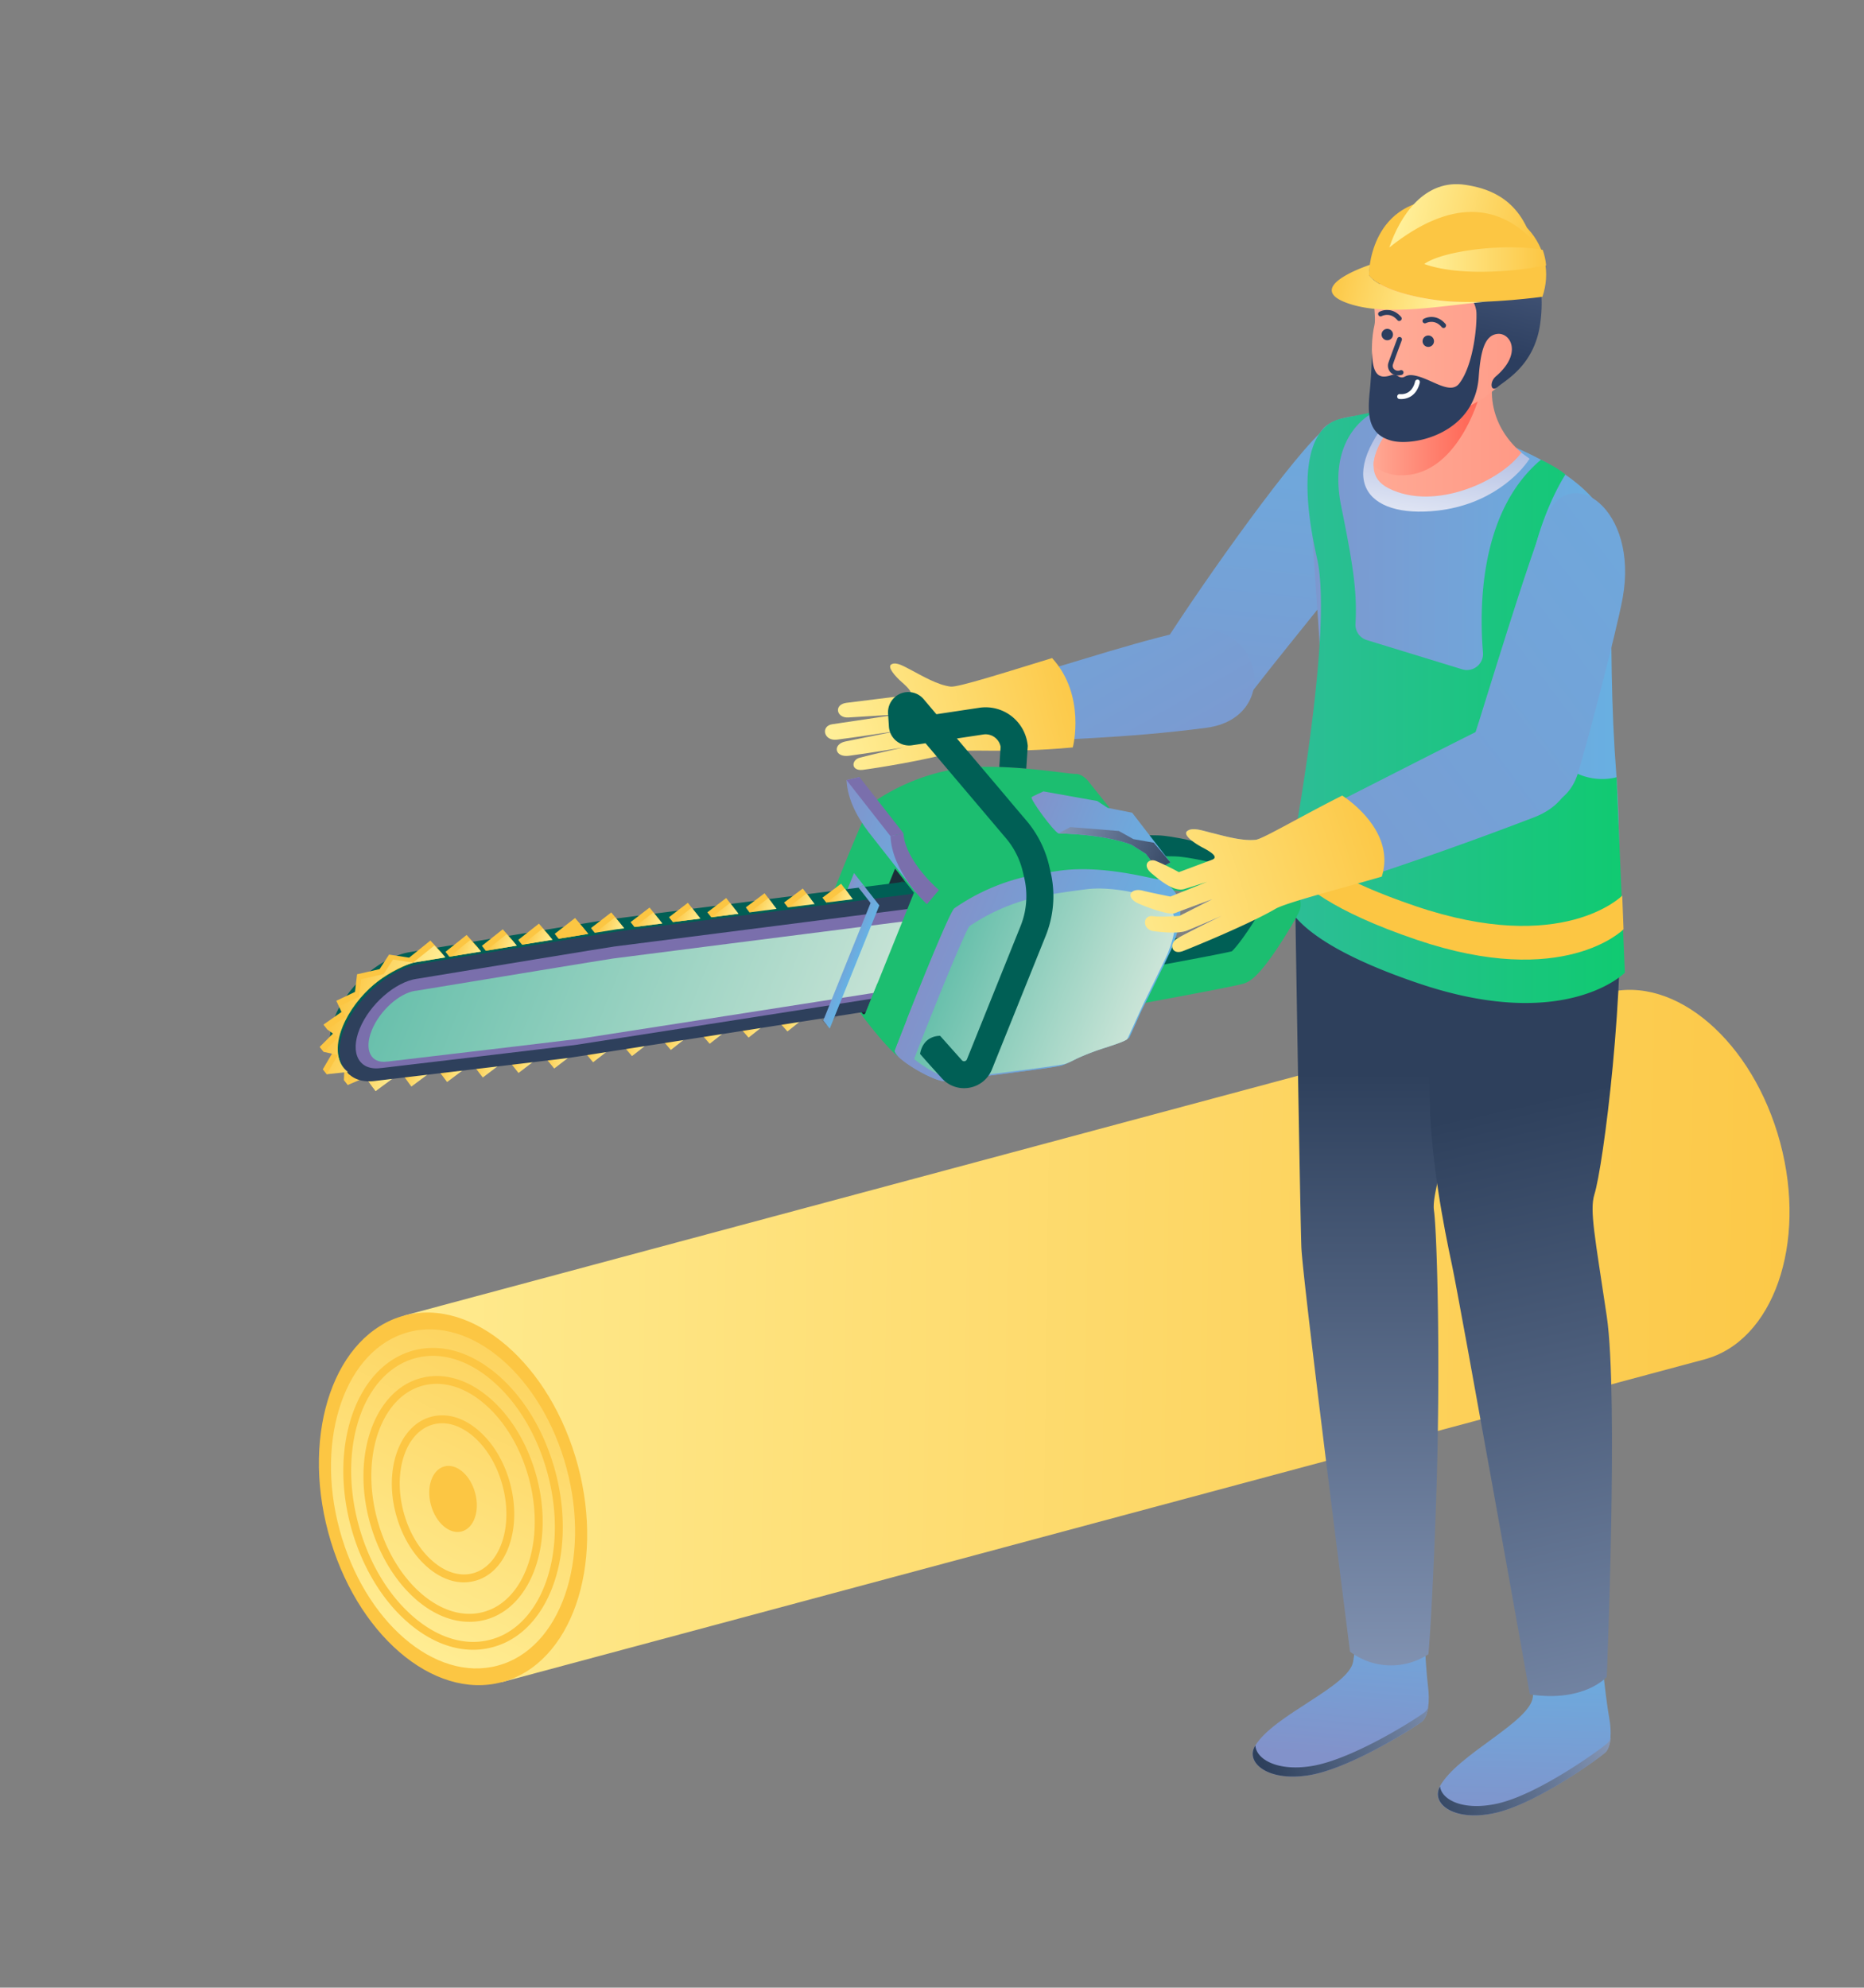 <svg id="Слой_1" data-name="Слой 1" xmlns="http://www.w3.org/2000/svg" xmlns:xlink="http://www.w3.org/1999/xlink" viewBox="0 0 1042 1111"><rect x="0" y="0" width="1042" height="1111" fill="#808080" stroke="none"/><defs><style>.cls-1{fill:url(#Безымянный_градиент_35);}.cls-2{fill:#fcc643;}.cls-3{fill:url(#Безымянный_градиент_35-2);}.cls-4{fill:url(#Безымянный_градиент_24);}.cls-5{fill:url(#Безымянный_градиент_24-2);}.cls-6{fill:url(#Безымянный_градиент_35-3);}.cls-7{fill:url(#Безымянный_градиент_24-3);}.cls-8{fill:url(#Безымянный_градиент_5);}.cls-9{fill:url(#Безымянный_градиент_5-2);}.cls-10{fill:url(#Безымянный_градиент_24-4);}.cls-11{fill:url(#Безымянный_градиент_5-3);}.cls-12{fill:url(#Безымянный_градиент_5-4);}.cls-13{fill:url(#Безымянный_градиент_24-5);}.cls-14{fill:url(#Безымянный_градиент_16);}.cls-15{fill:url(#Безымянный_градиент_136);}.cls-16{fill:url(#Безымянный_градиент_136-2);}.cls-17{fill:url(#Безымянный_градиент_14);}.cls-18{fill:url(#Безымянный_градиент_24-6);}.cls-19{fill:url(#Безымянный_градиент_24-7);}.cls-20{fill:url(#Безымянный_градиент_136-3);}.cls-21{fill:url(#Безымянный_градиент_41);}.cls-22{fill:#2c3e5f;}.cls-23{fill:#fff;}.cls-24{fill:url(#Безымянный_градиент_35-4);}.cls-25{fill:url(#Безымянный_градиент_35-5);}.cls-26{fill:url(#Безымянный_градиент_35-6);}.cls-27{fill:#005f55;}.cls-28{fill:#1cbe70;}.cls-29{fill:#1b2d39;}.cls-30{fill:url(#Безымянный_градиент_24-8);}.cls-31{fill:url(#Безымянный_градиент_24-9);}.cls-32{fill:url(#Безымянный_градиент_24-10);}.cls-33{fill:url(#Безымянный_градиент_5-5);}.cls-34{fill:url(#Безымянный_градиент_24-11);}.cls-35{fill:url(#Безымянный_градиент_35-7);}.cls-36{fill:#6f7479;}.cls-37{fill:url(#Безымянный_градиент_35-8);}.cls-38{fill:url(#Безымянный_градиент_35-9);}.cls-39{fill:url(#Безымянный_градиент_35-10);}.cls-40{fill:url(#Безымянный_градиент_35-11);}.cls-41{fill:url(#Безымянный_градиент_35-12);}.cls-42{fill:url(#Безымянный_градиент_35-13);}.cls-43{fill:url(#Безымянный_градиент_35-14);}.cls-44{fill:url(#Безымянный_градиент_35-15);}.cls-45{fill:url(#Безымянный_градиент_35-16);}.cls-46{fill:url(#Безымянный_градиент_35-17);}.cls-47{fill:url(#Безымянный_градиент_35-18);}.cls-48{fill:url(#Безымянный_градиент_35-19);}.cls-49{fill:#2e405c;}.cls-50{fill:#7a6fac;}.cls-51{fill:url(#Безымянный_градиент_18);}.cls-52{fill:url(#Безымянный_градиент_35-20);}.cls-53{fill:url(#Безымянный_градиент_35-21);}.cls-54{fill:url(#Безымянный_градиент_35-22);}.cls-55{fill:url(#Безымянный_градиент_35-23);}.cls-56{fill:url(#Безымянный_градиент_35-24);}.cls-57{fill:url(#Безымянный_градиент_35-25);}.cls-58{fill:url(#Безымянный_градиент_35-26);}.cls-59{fill:url(#Безымянный_градиент_35-27);}.cls-60{fill:url(#Безымянный_градиент_35-28);}.cls-61{fill:url(#Безымянный_градиент_35-29);}.cls-62{fill:url(#Безымянный_градиент_35-30);}.cls-63{fill:url(#Безымянный_градиент_24-12);}.cls-64{fill:url(#Безымянный_градиент_24-13);}.cls-65{fill:url(#Безымянный_градиент_18-2);}.cls-66{fill:url(#Безымянный_градиент_24-14);}.cls-67{fill:url(#Безымянный_градиент_35-31);}</style><linearGradient id="Безымянный_градиент_35" x1="1045.34" y1="753.43" x2="124.33" y2="739.71" gradientUnits="userSpaceOnUse"><stop offset="0" stop-color="#fcc643"/><stop offset="1" stop-color="#ffef98"/></linearGradient><linearGradient id="Безымянный_градиент_35-2" x1="334.93" y1="673.18" x2="207.48" y2="930.09" xlink:href="#Безымянный_градиент_35"/><linearGradient id="Безымянный_градиент_24" x1="1170.62" y1="839.89" x2="1073.75" y2="1205.62" gradientTransform="matrix(0.93, 0.36, 0.36, -0.93, -700.04, 873.05)" gradientUnits="userSpaceOnUse"><stop offset="0" stop-color="#8292ca"/><stop offset="1" stop-color="#66b2e4"/></linearGradient><linearGradient id="Безымянный_градиент_24-2" x1="1113.23" y1="836.53" x2="1016.35" y2="1202.25" gradientTransform="matrix(0.97, -0.26, -0.26, -0.97, -155.89, 1609.81)" xlink:href="#Безымянный_градиент_24"/><linearGradient id="Безымянный_градиент_35-3" x1="1052.57" y1="989" x2="905.38" y2="992.29" gradientTransform="matrix(0.97, -0.26, -0.26, -0.97, -155.89, 1609.81)" xlink:href="#Безымянный_градиент_35"/><linearGradient id="Безымянный_градиент_24-3" x1="533.06" y1="-1359.45" x2="542.82" y2="-1245.8" gradientTransform="matrix(1, 0, 0, -1, 215, -377.5)" xlink:href="#Безымянный_градиент_24"/><linearGradient id="Безымянный_градиент_5" x1="643.22" y1="-1304.97" x2="492.26" y2="-1366.25" gradientTransform="matrix(1, 0, 0, -1, 215, -377.5)" gradientUnits="userSpaceOnUse"><stop offset="0" stop-color="#acbdde"/><stop offset="1" stop-color="#2e405c"/></linearGradient><linearGradient id="Безымянный_градиент_5-2" x1="558.75" y1="-1485.27" x2="558.75" y2="-977.21" xlink:href="#Безымянный_градиент_5"/><linearGradient id="Безымянный_градиент_24-4" x1="636.1" y1="-1399.74" x2="639.05" y2="-1285.36" gradientTransform="matrix(1, 0, 0, -1, 215, -377.5)" xlink:href="#Безымянный_градиент_24"/><linearGradient id="Безымянный_градиент_5-3" x1="728.99" y1="-1325.38" x2="581.53" y2="-1395.8" xlink:href="#Безымянный_градиент_5"/><linearGradient id="Безымянный_градиент_5-4" x1="777.63" y1="-1594.21" x2="642.51" y2="-992.35" xlink:href="#Безымянный_градиент_5"/><linearGradient id="Безымянный_градиент_24-5" x1="474.5" y1="-770.18" x2="707.25" y2="-770.18" gradientTransform="matrix(1, 0, 0, -1, 215, -377.5)" xlink:href="#Безымянный_градиент_24"/><linearGradient id="Безымянный_градиент_16" x1="585.44" y1="-694.52" x2="596.04" y2="-619.34" gradientTransform="matrix(1, 0, 0, -1, 215, -377.5)" gradientUnits="userSpaceOnUse"><stop offset="0" stop-color="#fff"/><stop offset="1" stop-color="#acbae1"/></linearGradient><linearGradient id="Безымянный_градиент_136" x1="342.11" y1="-616.63" x2="872.9" y2="-616.63" gradientTransform="matrix(1, 0, 0, -1, 215, -377.5)" gradientUnits="userSpaceOnUse"><stop offset="0" stop-color="#ffd2bb"/><stop offset="1" stop-color="#ff6b5a"/></linearGradient><linearGradient id="Безымянный_градиент_136-2" x1="518.26" y1="-620.66" x2="604.17" y2="-620.66" xlink:href="#Безымянный_градиент_136"/><linearGradient id="Безымянный_градиент_14" x1="718.09" y1="395.39" x2="908.32" y2="395.39" gradientUnits="userSpaceOnUse"><stop offset="0" stop-color="#2dbd97"/><stop offset="1" stop-color="#10ca71"/></linearGradient><linearGradient id="Безымянный_градиент_24-6" x1="585.02" y1="-573.31" x2="1129.03" y2="-64.1" gradientTransform="matrix(0.99, 0.1, 0.1, -0.99, 11.04, -10.51)" xlink:href="#Безымянный_градиент_24"/><linearGradient id="Безымянный_градиент_24-7" x1="592.8" y1="-581.61" x2="1136.81" y2="-72.41" gradientTransform="matrix(0.99, 0.1, 0.1, -0.99, 11.04, -10.51)" xlink:href="#Безымянный_градиент_24"/><linearGradient id="Безымянный_градиент_136-3" x1="367.2" y1="-559.75" x2="876.93" y2="-559.75" xlink:href="#Безымянный_градиент_136"/><linearGradient id="Безымянный_градиент_41" x1="655.9" y1="-315.75" x2="593.09" y2="-569.62" gradientTransform="matrix(1, 0, 0, -1, 215, -377.5)" gradientUnits="userSpaceOnUse"><stop offset="0" stop-color="#a9bae0"/><stop offset="1" stop-color="#2c3e5f"/></linearGradient><linearGradient id="Безымянный_градиент_35-4" x1="643.66" y1="-513.54" x2="569.94" y2="-494.85" gradientTransform="matrix(1, 0, 0, -1, 215, -377.5)" xlink:href="#Безымянный_градиент_35"/><linearGradient id="Безымянный_градиент_35-5" x1="649.28" y1="-522.66" x2="582.73" y2="-522.51" gradientTransform="matrix(1, 0, 0, -1, 215, -377.5)" xlink:href="#Безымянный_градиент_35"/><linearGradient id="Безымянный_градиент_35-6" x1="527.8" y1="-532.54" x2="589.62" y2="-546.85" gradientTransform="matrix(1, 0, 0, -1, 215, -377.5)" xlink:href="#Безымянный_градиент_35"/><linearGradient id="Безымянный_градиент_24-8" x1="-9.73" y1="470.68" x2="84.92" y2="470.68" gradientTransform="translate(689.54 142.26) rotate(21.93)" xlink:href="#Безымянный_градиент_24"/><linearGradient id="Безымянный_градиент_24-9" x1="2.18" y1="440.37" x2="110.92" y2="440.37" gradientTransform="translate(689.54 142.26) rotate(21.93)" xlink:href="#Безымянный_градиент_24"/><linearGradient id="Безымянный_градиент_24-10" x1="8.64" y1="323.69" x2="94.2" y2="323.69" gradientTransform="translate(689.54 142.26) rotate(21.93)" xlink:href="#Безымянный_градиент_24"/><linearGradient id="Безымянный_градиент_5-5" x1="-5.63" y1="329.21" x2="101.57" y2="329.21" gradientTransform="translate(689.54 142.26) rotate(21.93)" xlink:href="#Безымянный_градиент_5"/><linearGradient id="Безымянный_градиент_24-11" x1="-67.64" y1="441.35" x2="-52.8" y2="441.35" gradientTransform="translate(689.54 142.26) rotate(21.93)" xlink:href="#Безымянный_градиент_24"/><linearGradient id="Безымянный_градиент_35-7" x1="-291.32" y1="606.31" x2="-264.5" y2="606.31" gradientTransform="translate(689.54 142.26) rotate(21.93)" xlink:href="#Безымянный_градиент_35"/><linearGradient id="Безымянный_градиент_35-8" x1="-288.3" y1="607.18" x2="-261.48" y2="607.18" gradientTransform="translate(689.54 142.26) rotate(21.93)" xlink:href="#Безымянный_градиент_35"/><linearGradient id="Безымянный_градиент_35-9" x1="-76.31" y1="490.03" x2="-62.38" y2="490.03" gradientTransform="translate(689.54 142.26) rotate(21.93)" xlink:href="#Безымянный_градиент_35"/><linearGradient id="Безымянный_градиент_35-10" x1="-95.18" y1="501.28" x2="-81.13" y2="501.28" gradientTransform="translate(689.54 142.26) rotate(21.93)" xlink:href="#Безымянный_градиент_35"/><linearGradient id="Безымянный_градиент_35-11" x1="-114.05" y1="512.52" x2="-99.87" y2="512.52" gradientTransform="translate(689.54 142.26) rotate(21.93)" xlink:href="#Безымянный_градиент_35"/><linearGradient id="Безымянный_градиент_35-12" x1="-132.92" y1="523.77" x2="-118.61" y2="523.77" gradientTransform="translate(689.54 142.26) rotate(21.93)" xlink:href="#Безымянный_градиент_35"/><linearGradient id="Безымянный_градиент_35-13" x1="-207.58" y1="567.3" x2="-192.32" y2="567.3" gradientTransform="translate(689.54 142.26) rotate(21.93)" xlink:href="#Безымянный_градиент_35"/><linearGradient id="Безымянный_градиент_35-14" x1="-225.2" y1="576.95" x2="-209.63" y2="576.95" gradientTransform="translate(689.54 142.26) rotate(21.93)" xlink:href="#Безымянный_градиент_35"/><linearGradient id="Безымянный_градиент_35-15" x1="-242.82" y1="586.58" x2="-226.92" y2="586.58" gradientTransform="translate(689.54 142.26) rotate(21.93)" xlink:href="#Безымянный_градиент_35"/><linearGradient id="Безымянный_градиент_35-16" x1="-260.44" y1="596.21" x2="-244.2" y2="596.21" gradientTransform="translate(689.54 142.26) rotate(21.93)" xlink:href="#Безымянный_градиент_35"/><linearGradient id="Безымянный_градиент_35-17" x1="-151.79" y1="535.01" x2="-137.35" y2="535.01" gradientTransform="translate(689.54 142.26) rotate(21.93)" xlink:href="#Безымянный_градиент_35"/><linearGradient id="Безымянный_градиент_35-18" x1="-170.66" y1="546.25" x2="-156.09" y2="546.25" gradientTransform="translate(689.54 142.26) rotate(21.93)" xlink:href="#Безымянный_градиент_35"/><linearGradient id="Безымянный_градиент_35-19" x1="-189.97" y1="557.48" x2="-174.81" y2="557.48" gradientTransform="translate(689.54 142.26) rotate(21.93)" xlink:href="#Безымянный_градиент_35"/><linearGradient id="Безымянный_градиент_18" x1="-284.85" y1="502.45" x2="-8.46" y2="502.45" gradientTransform="translate(689.54 142.26) rotate(21.93)" gradientUnits="userSpaceOnUse"><stop offset="0" stop-color="#69c0ac"/><stop offset="1" stop-color="#cce5d8"/></linearGradient><linearGradient id="Безымянный_градиент_35-20" x1="-170.22" y1="468.02" x2="-156.54" y2="468.02" gradientTransform="translate(689.54 142.26) rotate(21.93)" xlink:href="#Безымянный_градиент_35"/><linearGradient id="Безымянный_градиент_35-21" x1="-189.51" y1="478.89" x2="-175.26" y2="478.89" gradientTransform="translate(689.54 142.26) rotate(21.93)" xlink:href="#Безымянный_градиент_35"/><linearGradient id="Безымянный_градиент_35-22" x1="-224.75" y1="500.06" x2="-210.08" y2="500.06" gradientTransform="translate(689.54 142.26) rotate(21.93)" xlink:href="#Безымянный_градиент_35"/><linearGradient id="Безымянный_градиент_35-23" x1="-308.06" y1="569.77" x2="-261.94" y2="569.77" gradientTransform="translate(689.54 142.26) rotate(21.93)" xlink:href="#Безымянный_градиент_35"/><linearGradient id="Безымянный_градиент_35-24" x1="-260.01" y1="521.26" x2="-244.67" y2="521.26" gradientTransform="translate(689.54 142.26) rotate(21.93)" xlink:href="#Безымянный_градиент_35"/><linearGradient id="Безымянный_градиент_35-25" x1="-94.72" y1="425.99" x2="-81.56" y2="425.99" gradientTransform="translate(689.54 142.26) rotate(21.93)" xlink:href="#Безымянный_градиент_35"/><linearGradient id="Безымянный_градиент_35-26" x1="-151.34" y1="457.51" x2="-137.8" y2="457.51" gradientTransform="translate(689.54 142.26) rotate(21.93)" xlink:href="#Безымянный_градиент_35"/><linearGradient id="Безымянный_градиент_35-27" x1="-75.85" y1="415.48" x2="-62.81" y2="415.48" gradientTransform="translate(689.54 142.26) rotate(21.93)" xlink:href="#Безымянный_градиент_35"/><linearGradient id="Безымянный_градиент_35-28" x1="-132.46" y1="447" x2="-119.06" y2="447" gradientTransform="translate(689.54 142.26) rotate(21.93)" xlink:href="#Безымянный_градиент_35"/><linearGradient id="Безымянный_градиент_35-29" x1="-113.59" y1="436.49" x2="-100.31" y2="436.49" gradientTransform="translate(689.54 142.26) rotate(21.93)" xlink:href="#Безымянный_градиент_35"/><linearGradient id="Безымянный_градиент_35-30" x1="-242.38" y1="510.66" x2="-227.38" y2="510.66" gradientTransform="translate(689.54 142.26) rotate(21.93)" xlink:href="#Безымянный_градиент_35"/><linearGradient id="Безымянный_градиент_24-12" x1="-62.39" y1="444.92" x2="-47.75" y2="444.92" gradientTransform="translate(689.54 142.26) rotate(21.93)" xlink:href="#Безымянный_градиент_24"/><linearGradient id="Безымянный_градиент_24-13" x1="-9.79" y1="414.59" x2="112.84" y2="414.59" gradientTransform="translate(689.54 142.26) rotate(21.93)" xlink:href="#Безымянный_градиент_24"/><linearGradient id="Безымянный_градиент_18-2" x1="2.14" y1="418.37" x2="111.83" y2="418.37" xlink:href="#Безымянный_градиент_18"/><linearGradient id="Безымянный_градиент_24-14" x1="-90.91" y1="372.99" x2="-23.02" y2="372.99" gradientTransform="translate(689.54 142.26) rotate(21.93)" xlink:href="#Безымянный_градиент_24"/><linearGradient id="Безымянный_градиент_35-31" x1="813.68" y1="-389.95" x2="645.64" y2="-463.06" gradientTransform="matrix(0.99, 0.1, 0.1, -0.99, 11.04, -10.51)" xlink:href="#Безымянный_градиент_35"/></defs><title>Valschik_lesa</title><path class="cls-1" d="M995.16,638.7C980,582.24,936.51,544.62,898,555L225.87,735.36l54.77,204.85L952.76,759.84C991.29,749.63,1010.32,695.16,995.16,638.7Z"/><path class="cls-2" d="M280.64,940.21c-38.54,10.36-82-27.23-97.16-83.71s3.87-110.78,42.39-121.14,82,27.25,97.16,83.71S319.17,930,280.64,940.21Z"/><path class="cls-3" d="M278.17,931c-35.06,9.43-74.61-24.78-88.4-76.17S193.29,754,228.34,744.59s74.61,24.8,88.4,76.17S313.23,921.69,278.17,931Z"/><path class="cls-2" d="M264.48,922.14c-12.19,0-24.75-5.18-36.3-15.14-14.79-12.76-26.19-31.9-32.09-53.88-12.26-45.69,3.44-89.76,35-98.25,15.42-4.15,32.19.72,47.24,13.71,14.8,12.76,26.2,31.9,32.1,53.87,7.33,27.31,4.91,55.36-6.48,75-7,12.1-16.86,20.13-28.52,23.22A41.71,41.71,0,0,1,264.48,922.14ZM242,757.85a37.86,37.86,0,0,0-9.77,1.28C203,767,188.73,808.64,200.36,852c5.67,21.14,16.58,39.49,30.71,51.68,13.9,12,29.25,16.54,43.21,12.78h0c10.49-2.78,19.43-10.1,25.83-21.16,10.81-18.68,13.07-45.47,6-71.67-5.67-21.13-16.58-39.48-30.71-51.68C264.71,762.67,253.13,757.85,242,757.85Z"/><path class="cls-2" d="M262.34,906.5c-10,0-20.23-4.23-29.66-12.37-12-10.38-21.31-26-26.11-43.82-10-37.21,2.86-73.12,28.63-80,12.61-3.4,26.33.57,38.62,11.18,12,10.39,21.32,25.95,26.12,43.82,6,22.21,4,45-5.29,61.06-5.72,9.89-13.79,16.46-23.34,19A34.48,34.48,0,0,1,262.34,906.5Zm-18.2-133a30.2,30.2,0,0,0-7.8,1c-23.41,6.3-34.85,39.79-25.5,74.64,4.57,17,13.36,31.82,24.73,41.63,11.15,9.61,23.43,13.26,34.6,10.26h0c8.39-2.22,15.53-8.07,20.66-16.93,8.7-15,10.51-36.6,4.84-57.7-4.57-17-13.35-31.81-24.73-41.62C262.33,777.36,253.05,773.5,244.14,773.5Z"/><path class="cls-2" d="M259.33,884.46c-6.84,0-13.87-2.89-20.31-8.44-8.16-7-14.44-17.58-17.69-29.67-6.78-25.27,2-49.68,19.66-54.43,8.68-2.33,18.09.38,26.5,7.64,8.16,7,14.44,17.57,17.69,29.66,4,15,2.69,30.51-3.61,41.39-3.93,6.79-9.48,11.29-16.06,13A24,24,0,0,1,259.33,884.46Zm-12.17-88.93a19.33,19.33,0,0,0-5,.66c-15.27,4.11-22.69,26.1-16.54,49,3,11.25,8.81,21,16.31,27.47,7.26,6.27,15.24,8.65,22.46,6.71h0c5.42-1.44,10-5.24,13.37-11,5.72-9.88,6.9-24.09,3.16-38-3-11.25-8.81-21-16.31-27.47C259,798.06,252.94,795.53,247.16,795.53Z"/><path class="cls-2" d="M258.11,856c-6.83,1.83-14.54-4.84-17.23-14.86s.68-19.65,7.52-21.49,14.54,4.84,17.23,14.86S265,854.14,258.11,856Z"/><path class="cls-4" d="M741.17,239.19c-16.5,12.94-67,83.83-90.63,120.83-24.12,37.78,28.17,55.52,43.58,34.34,16-22,54.14-67,81.12-103.36C805.46,250.31,755.43,228,741.17,239.19Z"/><path class="cls-5" d="M565.2,415.14c24.9-2.07,63.25-2.27,109.26-8.36,42.89-5.7,31.41-64.09-13.68-53.72-36.6,8.54-71.56,21.34-98.37,27.52Z"/><path class="cls-6" d="M588.13,367.83c-25.39,7.78-52.48,16.42-56.67,15.95-7.26-.82-16.35-6.24-21.43-8.89-4.72-2.42-8.79-5.06-11.62-3.62s2.29,7,5.64,9.94,7.49,6.9,3.31,7.39c0,0-26.81,3.35-34.12,4.24s-5.74,8.59,1,8.19l28-1.73s-30.51,4.57-37,5.51-4.91,9.49,2.58,8.62,35.05-5.07,35.05-5.07-20.95,4.12-30.55,6.15c-7,1.61-5.77,9.1,2.43,7.91C485,421.11,505,417.78,505,417.78s-17,3.77-24.35,5.72c-4.92,1.32-5,7.56,1.62,6.81,6.43-.77,36.25-5.54,50.64-9.94,6.64-2.08,29.24.91,66.78-2.6C599.78,417.79,607.21,388.66,588.13,367.83Z"/><path class="cls-7" d="M795.12,892.48s1.59,38.41,3.19,50.41c1,7.74.19,16.4-3.32,19.27s-39.59,26.13-63,30.06-36.2-7.24-30.28-16.53c10.51-17.25,52.22-32.88,54.7-46.85,2.42-13.48,1.91-36.38,1.91-36.38Z"/><path class="cls-8" d="M701.78,975.61c.42,7.75,12.46,14.69,31.68,11.48,23.42-3.91,59.53-27.21,63-30.07a7.93,7.93,0,0,0,2.14-3.13c-.74,3.69-1.74,6.73-3.6,8.27-3.49,2.87-39.61,26.15-63,30.06s-36.2-7.23-30.26-16.53Z"/><path class="cls-9" d="M821.39,507.74s4.92,22.51-.5,68.73c-6.43,54.76-21,88.27-19.29,100.13s3.89,86.7,1.14,164.28c-2.2,62.62-4.23,83.73-4.23,83.73a38,38,0,0,1-42.82-.7l-1-.69s-26.52-207.67-27.21-226.11-3.42-191.52-3.42-191.52Z"/><path class="cls-10" d="M893.64,910s3.67,38.28,5.93,50.19c1.46,7.67,1.07,16.37-2.28,19.4S859.18,1008,836,1013.29s-36.51-5.12-31.12-14.75c9.55-17.83,50.33-35.86,52-49.94,1.68-13.61-.09-36.44-.09-36.44Z"/><path class="cls-11" d="M805,998.45c.84,7.7,13.24,13.93,32.26,9.61,23.16-5.26,57.94-30.62,61.27-33.68a7.85,7.85,0,0,0,2-3.25c-.53,3.72-1.38,6.85-3.15,8.47-3.33,3.06-38.11,28.4-61.27,33.68s-36.5-5.12-31.13-14.75C804.92,998.52,805,998.49,805,998.45Z"/><path class="cls-12" d="M905.13,484.42,795.29,516.1s3.15,57.43,3.9,98.11c.76,35,7.91,71.51,12.43,92.6s43.58,240.3,43.58,240.3c30.58,4.56,43-9.83,43-9.83s6.56-157.43,0-201.56-9.66-59.14-6.94-68C896.25,652,909.12,552.36,905.13,484.42Z"/><path class="cls-13" d="M905,542.29s1.36-72-1.35-107.83c-3.23-42.68-2.8-68.6-3.31-133.36-.36-47-130.7-84.42-159.06-63.07-25.44,19.11,18.56,184.42-15,259.74-7.5,16.82,26.53,39.12,66.64,48.06C878.68,565,905,542.29,905,542.29Z"/><path class="cls-14" d="M783,226.4c22.54,2.74,49.49,12.93,72.06,30-5.46,8.5-22.18,25.69-51.45,29C763,290,744.86,267,783,226.4Z"/><path class="cls-15" d="M850.52,252.89s-19.62-14.31-16.13-40.1L799,200.72s-4.13,18.64-10.63,25.17-34.12,35.84-12.2,47C802.11,286.05,839.33,268.7,850.52,252.89Z"/><path class="cls-16" d="M767.82,260.33c0-9,7.51-19.61,13.69-26.95l45.72-12.74s-11.64,44.11-42.7,45A24.5,24.5,0,0,1,767.82,260.33Z"/><path class="cls-17" d="M875.07,265.3s-30.47,45.28-21.75,113.76,50.36,55.37,50.36,55.37l4.64,109.26s-33.23,33.87-115.72,5.82-74.28-52-74.28-52,28-141.15,17.92-185.42-6.21-74.33,14.32-78.28l18-3.65s-27.17,11.65-18.83,52.73c6.75,33.36,9,48.22,8,65.88a8.94,8.94,0,0,0,6.35,9l53.31,16.34A9,9,0,0,0,829,364.76c-2.09-25-2-78.91,32.45-107.82C861.39,256.94,871.64,261.89,875.07,265.3Z"/><path class="cls-2" d="M906.85,500.6s-33.23,33.87-115.71,5.82c-40.75-13.85-59.32-26.68-67.75-36.14l-2.62,14.55c6.32,9.63,23.81,24.35,71.07,40.42,82.48,28.06,115.73-5.81,115.73-5.81Z"/><path class="cls-18" d="M864.65,288.3c-9.44,21.15-36.26,110.5-40,121.56-14.17,42,45.45,58.26,57.13,23.25,3.57-10.69,21.94-80.13,25.32-98.94C916.1,284.4,878,258.42,864.65,288.3Z"/><path class="cls-19" d="M661.52,531.6c6.68-2.59,37.3-15.23,51.48-23.53,10.21-6,59.9-18.73,144.6-51.24C899.38,440.7,874,384.78,831,406.14c-57.61,28.7-120.86,62.32-129,63.24s-19-2.51-25.13-3.94c-5.7-1.5-10.58-3.1-13.32-.85-2.52,2.17,4.33,6.86,8.41,9,4.26,2.22,9.76,5.46,5.47,7L659,487.49a137.76,137.76,0,0,0-12.93-6.3c-3.86-1.54-8,2.35-2.16,7.1,3,2.4,11.9,10.57,18.15,8.63,6.91-2.09,12.74-4,12.74-4l-20.54,8.22s-11.82-2.35-15.51-3.34c-7-1.73-9.92,3.91-2.22,7.27,2.77,1.29,16.77,6.74,20.25,5.33s21-7.83,21-7.83l-18.33,9.33s-9.49.85-15.1.18c-5.83-.59-5.71,7.51.41,8.36,4.23.59,14.08,1.67,18.94-.36,4.39-1.74,19.11-8.09,19.11-8.09s-17.18,8.29-24.56,12.45C653.29,527.45,654.88,534.19,661.52,531.6Z"/><path class="cls-20" d="M848.13,200.22c3-8.81,11-42.87-8.8-61s-56.83-12.09-66,3.33-3.43,32.89-5,39.21-2,17.45-.69,25.72C769.92,221.55,775,233,784.33,236,794.47,239,839.26,226.8,848.13,200.22Z"/><path class="cls-21" d="M841.88,134.53S828,113.37,799.61,121.28c-21.82,6.08-26.23,13.9-30,23.79a30.33,30.33,0,0,0-1.32,18.54s-.14-5.3,6.4-5.28c8.12,0,10.15,12.71,23.83,2.09S825,166,825.34,174.76s-2,29.82-9.62,39.63c-5.15,6.57-15.68-2.81-25-4.5-4.9-.9-5.15,1.32-7.37,1.06s-2.56-2.28-5.7-1.23c-8.06,2.74-11-1.54-10.64-17.11,0,0,0,13.52-1.36,26.71s-.48,23.63,12.23,27,46.54-4.21,48.74-35.55c1-14,3.16-23.57,10.7-24.15,7.11-.56,13.83,11-1.14,23.78-3.76,3.21-2.85,9.41,1.31,5.7s20.15-11.82,23.48-35C862.39,170.67,864.74,142.89,841.88,134.53Z"/><path class="cls-22" d="M781.39,209.82a5.44,5.44,0,0,1-2.15-.4,5.54,5.54,0,0,1-1.83-1.22,5.42,5.42,0,0,1-1.38-5.08c.66-2.14,4.92-13.45,5.1-13.93a1.33,1.33,0,0,1,.72-.75,1.37,1.37,0,0,1,1,0,1.34,1.34,0,0,1,.74.72,1.37,1.37,0,0,1,0,1.05c0,.11-4.41,11.71-5,13.77a2.69,2.69,0,0,0,.07,1.29,2.73,2.73,0,0,0,.67,1.1,3.25,3.25,0,0,0,3.42.59,1.29,1.29,0,0,1,.55-.08,1.18,1.18,0,0,1,.55.14,1.21,1.21,0,0,1,.43.35,1.29,1.29,0,0,1,.26.49,1.32,1.32,0,0,1,0,.56,1.26,1.26,0,0,1-.19.52,1.64,1.64,0,0,1-.38.41,1.6,1.6,0,0,1-.52.22A7.64,7.64,0,0,1,781.39,209.82Z"/><path class="cls-22" d="M797.62,193.79a3.18,3.18,0,0,0,3.54-4.71,3.18,3.18,0,0,0-1.37-1.25,3.19,3.19,0,0,0-3.51.53,3.09,3.09,0,0,0-.94,1.59,3,3,0,0,0-.07,1.23,3.06,3.06,0,0,0,.42,1.16A3.18,3.18,0,0,0,797.62,193.79Z"/><path class="cls-22" d="M774.76,190.09a3.29,3.29,0,0,0,1.84-.1,3.2,3.2,0,0,0,2.09-2.86,3.12,3.12,0,0,0-.46-1.79,3.18,3.18,0,0,0-4.87-.69,3.08,3.08,0,0,0-1,1.89,3.13,3.13,0,0,0,.43,2.11A3.21,3.21,0,0,0,774.76,190.09Z"/><path class="cls-22" d="M807,183.34a1.58,1.58,0,0,1-.57-.13,1.48,1.48,0,0,1-.47-.35c-4-4.77-8.59-2.34-8.78-2.29a1.4,1.4,0,0,1-1,.12,1.48,1.48,0,0,1-.81-.64,1.35,1.35,0,0,1-.12-1,1.3,1.3,0,0,1,.62-.81c2.28-1.3,7.76-2.37,12.19,2.85a1.48,1.48,0,0,1,.26.46,1.42,1.42,0,0,1,0,.54,1.36,1.36,0,0,1-1.37,1.25Z"/><path class="cls-22" d="M782.22,179.45a1.4,1.4,0,0,1-.57-.13,1.48,1.48,0,0,1-.46-.35c-4.09-4.82-8.6-2.35-8.78-2.29a1.34,1.34,0,0,1-1,.13,1.58,1.58,0,0,1-.47-.23,1.65,1.65,0,0,1-.35-.4,1.54,1.54,0,0,1-.16-.5,1.19,1.19,0,0,1,0-.53,1.09,1.09,0,0,1,.23-.47,1.48,1.48,0,0,1,.4-.35c2.28-1.3,7.75-2.37,12.17,2.85a1.34,1.34,0,0,1,.32.69,1.5,1.5,0,0,1-.11.75,1.38,1.38,0,0,1-.5.57,1.44,1.44,0,0,1-.73.21Z"/><path class="cls-23" d="M783.21,223.06a10.57,10.57,0,0,1-1.14-.07,1.35,1.35,0,0,1-1-1.57,1.33,1.33,0,0,1,.51-.85,1.32,1.32,0,0,1,.94-.28c.28,0,6.6,1,8.54-7.06a1.17,1.17,0,0,1,.22-.48,1.22,1.22,0,0,1,.39-.36,1.37,1.37,0,0,1,.49-.18,1.19,1.19,0,0,1,.53,0,1.3,1.3,0,0,1,.48.22,1.2,1.2,0,0,1,.35.39,1.16,1.16,0,0,1,.18.49,1.57,1.57,0,0,1,0,.53C791.69,222.16,785.71,223.06,783.21,223.06Z"/><path class="cls-2" d="M765.22,153.81s-.26-40.7,40-42.53c45.78-2.07,66,28.52,57,54.6,0,0-28.76,4-51.14,2.65C797.58,167.79,772.24,163,765.22,153.81Z"/><path class="cls-24" d="M776.63,138.33c6-17.73,19.68-38.56,42.63-35,10.27,1.61,28.7,5.87,36.62,29.84C837.26,115,811.7,110.39,776.63,138.33Z"/><path class="cls-25" d="M862.39,139.67c-19.87-3.72-55.12.1-66.22,7.88,18.34,6.65,48.72,4.7,68.13.79A36.23,36.23,0,0,0,862.39,139.67Z"/><path class="cls-26" d="M811.14,168.53c-13.56-.79-38.86-5.49-45.92-14.72a50.71,50.71,0,0,1,.56-5.78s-37.56,12.25-12.94,21.27c21.93,8,53.76,1.33,79.07-.76Q821.53,169.05,811.14,168.53Z"/><path class="cls-27" d="M571.9,559.51l-3.38-18.85c38.76-6.94,101.38-18.38,110.8-20.65,1.47-1.32,5.1-5.53,10.94-14.47,1.8-2.76,3.47-5.44,4.88-7.78-4.47-1.56-10.89-3.56-19-5.72-14.93-4-25.61-5.91-29.21-6-11.11-.28-15.3.43-15.34.44l.15,0-3.87-18.75c.93-.19,6.23-1.13,19.54-.8,7.77.2,23.92,4,36.43,7.4,24.53,6.75,29.56,10.26,31.54,12.72.32.39,9,11.47,9.26,11.81,1.83,2.79-6.28-4.45-7.51-1.41s-6.6,12.11-11.63,19.72c-11.26,17-16,19.71-19.52,20.87C679.48,540.16,597,555,571.9,559.51Zm107-39.16Z"/><path class="cls-28" d="M696.82,549.16c3.42-1.58,8.26-5.62,17.94-20.25,5-7.61,10.46-16.82,11.63-19.72a10.09,10.09,0,0,0-1-9.31c-1.66-2.54-3.94-6-32.31-13.82-12.52-3.44-28.67-7.2-36.43-7.39-13.32-.33-18.62.61-19.54.8L641,498.22l-.15,0s4.24-.72,15.35-.44c3.6.09,14.27,2,29.21,6,8.07,2.16,14.49,4.16,19,5.71-1.41,2.34-3.07,5-4.88,7.79-5.84,8.94-9.47,13.14-10.93,14.46-9.43,2.28-72,13.72-110.81,20.66l3.38,18.85c25.12-4.5,107.58-19.35,114.13-21.5.26-.09.53-.18.8-.29l.58-.24h0Z"/><path class="cls-28" d="M656.76,498.52s-7.65.71-12.45,5.42-7.55-.18-16.22,7.06c-23.21,19.35-56.72,44.7-83.49,61.77-13.41,8.55-25.13,15-33,17.62-.62.2-1.21.38-1.77.53-3.54,1-6.13,1-7.52-.18v0c-5.86-4.85-13.58-14.21-20.69-23.59-10.36-13.68-29.44-34-27.49-38.86,1.56-3.85,29.9-76.9,33.31-79.38a115.7,115.7,0,0,1,44.67-18.73c24.74-4.75,66.54,2.81,69.39,2.41,1.17-.16,4.76,1,7.6,5h0S647.51,485.35,656.76,498.52Z"/><polygon class="cls-29" points="509.61 502.22 483.18 567.85 472.62 554.36 500.35 485.49 505.57 492.15 502.78 493.5 509.61 502.22"/><path class="cls-30" d="M599.62,592.88a48.89,48.89,0,0,1-6.16,2.68c-5.45,1.52-58.49,7.87-64.75,8.76-4.94.7-20.63-8-26.41-13.58v0c-1.55-1.5-2.38-2.79-2.1-3.62.15-.44.64-1.75,1.4-3.74,1.2-3.12,3.06-7.9,5.3-13.58l9.92,7.23c-2.16,5.49-4,10.18-5.22,13.38-.21.55-.4,1.06-.58,1.52.31.28.67.58,1.06.89A72.68,72.68,0,0,0,527.92,602a17,17,0,0,0,3.84,1.18c7-1,58.6-7.12,63.69-8.55A34.88,34.88,0,0,0,599.62,592.88Z"/><path class="cls-31" d="M645.29,549.06c-1.49,3-4.25,9.19-6.94,15.22l0,0c-3.45,7.75-6.8,15.28-7.2,15.71a5.74,5.74,0,0,1-1,.75l-.07.13a15.35,15.35,0,0,1-2.6,1.34l-.33.14c-.5.21-1,.42-1.63.63l-.37.14c-1.53.57-3.28,1.15-5.16,1.78l-.92.31a145.54,145.54,0,0,0-16.37,6.11l-.93.45-.72.36c-.16.08-.32.17-.49.24l-.55.28-.39.19a34.88,34.88,0,0,1-4.17,1.79c-5.09,1.43-56.74,7.51-63.69,8.55a17,17,0,0,1-3.84-1.18,72.68,72.68,0,0,1-15.85-9.24c-.39-.31-.75-.61-1.06-.89.18-.46.37-1,.58-1.52,1.22-3.2,3.06-7.89,5.22-13.38h0l27.78-4.24,4.16-.63L643.52,551l1.31-1.4Z"/><path class="cls-27" d="M513.77,585c-1.28,3.18.45,5.36,3.86,4.88a11.92,11.92,0,0,0,8.49-6.63c1.28-3.18-.45-5.36-3.86-4.88A11.92,11.92,0,0,0,513.77,585Z"/><path class="cls-32" d="M654.29,482,647,486l-6.25-8.63-8.17-5.16s-13.27-5.78-40.93-6.37c-3.09-1.68-15.56-18.7-15-20.21.11-.35,6.64-3.28,6.64-3.28l30.06,5.37,5.83,3.82,13.71,2.73Z"/><path class="cls-33" d="M654.29,482,647,486l-6.25-8.63-8.17-5.16s-13.27-5.78-40.93-6.37l6.61-3.54,27.19,2.18,8.15,4.55,11.38,2Z"/><polygon class="cls-29" points="514.51 503.56 486.77 572.44 483.18 567.85 509.61 502.22 502.78 493.5 505.57 492.15 514.51 503.56"/><polygon class="cls-34" points="486.66 504.72 460.23 570.35 449.66 556.86 477.4 487.99 482.62 494.65 479.83 496 486.66 504.72"/><path class="cls-35" d="M206.18,599.06c-5.7.81-10.32-.16-13.64-2.52l-.31,7.18,2.15,2.75,7.93-7.07,5.55,7.72,2.15,2.74,11.15-12.57Z"/><path class="cls-36" d="M432.66,567.78l5.38,6,10.65-8.48Z"/><path class="cls-36" d="M411,571.17l5.35,6,10.81-8.56Z"/><path class="cls-36" d="M389.25,574.55l5.33,6.11,11-8.65Z"/><path class="cls-36" d="M367.55,577.94l5.3,6.17L384,575.37Z"/><path class="cls-36" d="M454.36,564.4l5.41,5.91,10.49-8.4Z"/><path class="cls-36" d="M282.17,590.07,287.7,597l11.75-9Z"/><path class="cls-36" d="M262.23,592.44l5.51,7.08,12.11-9.17Z"/><path class="cls-36" d="M242.28,594.8l5.5,7.25,12.49-9.38Z"/><path class="cls-36" d="M222.33,597.16l5.49,7.43L240.71,595Z"/><path class="cls-36" d="M345.84,581.32l5.28,6.24,11.32-8.83Z"/><path class="cls-36" d="M324.13,584.69l5.26,6.32,11.51-8.92Z"/><path class="cls-36" d="M314.34,586.2c-.84.12-5.4.67-12.22,1.49l5.54,6.77,11.71-9Z"/><path class="cls-37" d="M208.33,601.81c-5.7.81-10.32-.17-13.64-2.52l-.31,7.18,10.08-4.32,5.55,7.71,13.3-9.82Z"/><path class="cls-38" d="M434.81,570.53l5.38,6L450.84,568Z"/><path class="cls-39" d="M413.11,573.91l5.35,6.05,10.81-8.57Z"/><path class="cls-40" d="M391.4,577.3l5.33,6.11,11-8.65Z"/><path class="cls-41" d="M369.7,580.68l5.3,6.18,11.15-8.74Z"/><path class="cls-36" d="M456.51,567.14l5.41,5.92,10.49-8.4Z"/><path class="cls-42" d="M284.32,592.81l5.53,6.93,11.75-9Z"/><path class="cls-43" d="M264.38,595.18l5.51,7.09L282,593.09Z"/><path class="cls-44" d="M244.43,597.54l5.5,7.26,12.49-9.39Z"/><path class="cls-45" d="M224.48,599.9l5.49,7.43,12.89-9.6Z"/><path class="cls-46" d="M348,584.06l5.28,6.24,11.33-8.82Z"/><path class="cls-47" d="M326.28,587.44l5.26,6.31,11.51-8.92Z"/><path class="cls-48" d="M316.49,589c-.84.11-5.4.67-12.22,1.49l5.54,6.76,11.71-9Z"/><path class="cls-27" d="M529.67,519.88c-7.14,17.75-26.26,34-42.7,36.34,0,0-170.44,26.62-174.78,27.23S204,596.32,204,596.32a25.1,25.1,0,0,1-6.32.14l-2.31,4.28s-1.12-1.17-2.6-2.85h0c-.31-.34-.62-.71-1-1.09-.48-.56-1-1.17-1.47-1.78l-.19-.24a37.38,37.38,0,0,1-3.69-5.34,17.91,17.91,0,0,1-2-9.17,34.45,34.45,0,0,1,2.69-11.85c7.14-17.74,26.26-34,42.7-36.34,0,0,105.93-17.47,110.27-18.09s172.67-22,172.67-22a21.06,21.06,0,0,1,10.78,1,13.24,13.24,0,0,1,6,4.75,14.69,14.69,0,0,1,1.64,3.18C533.09,505.78,532.7,512.36,529.67,519.88Z"/><path class="cls-49" d="M531.54,501.65c-.08-.26-.17-.52-.26-.78a14.77,14.77,0,0,0-2.44-1.26,20.81,20.81,0,0,0-10.77-1s-168.34,21.39-172.68,22-110.27,18.09-110.27,18.09c-16.44,2.33-35.55,18.6-42.7,36.34a34.45,34.45,0,0,0-2.69,11.84,18,18,0,0,0,2,9.18c.31.57.67,1.17,1.08,1.78h0l1,1.11a14,14,0,0,0,1.52,1.65l.09.09h0c3.36,3,8.39,4.34,14.77,3.43,0,0,103.83-12.25,108.17-12.86s174.78-27.23,174.78-27.23c16.43-2.33,35.55-18.6,42.69-36.34C540.74,515.49,538.68,505.75,531.54,501.65Z"/><path class="cls-50" d="M321.22,584.14c-3.48.49-79.11,9.43-108,12.84h-.21c-12.17,1.73-17.56-8.07-12-21.83s20-26.37,32.13-28.09l.1,0,.1,0c29.44-4.85,106.59-17.56,110.07-18S457.78,514.4,516,507l.12,0c12.17-1.72,17.57,8.07,12,21.84S508.17,555.18,496,556.91l-.13,0C436.94,566.13,324.6,583.66,321.22,584.14Z"/><path class="cls-51" d="M324.53,580.54c-3,.43-67.74,8.09-107.82,12.82l-.17,0-.18,0c-9.11,1.29-12.94-6.54-8.55-17.45s15.39-20.84,24.49-22.13l.19,0,.18,0c40.87-6.74,106.87-17.6,109.91-18,3.32-.47,114.26-14.58,172.45-22l.22,0c9.11-1.29,12.94,6.54,8.55,17.45S508.42,552,499.31,553.31l-.18,0C440.16,562.54,327.84,580.07,324.53,580.54Z"/><polygon class="cls-2" points="368.06 513.42 363.11 507.28 352.51 515.41 354.66 518.16 370.21 516.17 368.06 513.42"/><polygon class="cls-2" points="326.65 519.26 321.48 513.11 310.08 521.97 312.24 524.72 328.81 522 326.65 519.26"/><path class="cls-2" d="M342.32,516.73c.35-.05,6.61,2.16,6.61,2.16l-2.15-2.74L341.7,510l-11.28,8.7a22,22,0,0,0,2.15,2.74S341.53,516.84,342.32,516.73Z"/><path class="cls-2" d="M306.67,522.53l-5.4-6.26-11.53,9.05a20.47,20.47,0,0,0,2.15,2.74l16.93-2.78Z"/><path class="cls-2" d="M191.6,597c-1.72-3.33-4.34-8.57-2.23-17.84l3.38-9.64c7.47-14.71,22.79-26,38.15-31.49l18-2.93s-2.24-2.73-2.15-2.74l-6.16-6.64-11.88,9.57-11.22-1.74-5.27,8.15-12.62,2.87-1.14,9.85L188,559.38l2.9,6.27-10.1,7.06,2.15,2.74,3.84,1.6-8.1,8.13,2.15,2.74,5.89-.94-6.29,10.73,2.15,2.74Z"/><polygon class="cls-2" points="266.74 529.1 260.84 522.59 249.03 532.02 251.18 534.76 268.89 531.85 266.74 529.1"/><path class="cls-2" d="M453.26,502.57l-4.5-5.94-10.45,7.84,2.15,2.75S448.93,503.12,453.26,502.57Z"/><polygon class="cls-2" points="389.36 510.71 384.52 504.62 373.97 512.67 376.12 515.41 391.51 513.45 389.36 510.71"/><path class="cls-2" d="M474.57,499.86l-4.39-5.9-10.43,7.79,2.15,2.74S470.28,500.41,474.57,499.86Z"/><polygon class="cls-2" points="410.65 508 405.94 501.95 395.42 509.94 397.57 512.68 412.8 510.74 410.65 508"/><path class="cls-2" d="M432,505.28l-4.61-6-10.48,7.91L419,510S427.41,505.86,432,505.28Z"/><path class="cls-2" d="M286.7,525.82l-5.65-6.39-11.67,9.24,2.15,2.74s11.79-1.89,17.32-2.85C288.89,528.55,286.7,525.82,286.7,525.82Z"/><path class="cls-52" d="M370.21,516.17,365.26,510l-10.6,8.13Z"/><path class="cls-2" d="M328.81,522l-5.18-6.16-11.39,8.87Z"/><path class="cls-53" d="M344.47,519.47l4.46-.58-5.08-6.2-11.28,8.7C339.22,520.31,343.65,519.59,344.47,519.47Z"/><path class="cls-54" d="M308.82,525.28l-5.4-6.27-11.53,9Z"/><path class="cls-55" d="M194.53,599.16c-6.12-4.48-7.66-13.77-3-25.26h0c7.14-17.74,26.26-34,42.7-36.34l14.74-2.43-6.16-6.63-11.88,9.56-11.22-1.74-5.27,8.16-12.62,2.86-1.14,9.86-10.46,4.93,2.9,6.27L183,575.45l6,4.34-8.1,8.13,8,1.81-6.29,10.72Z"/><path class="cls-56" d="M268.89,531.85l-5.9-6.51-11.81,9.42Z"/><path class="cls-57" d="M455.41,505.32l-4.5-5.95-10.45,7.85Z"/><path class="cls-58" d="M391.51,513.45l-4.84-6.09-10.55,8Z"/><path class="cls-59" d="M476.72,502.61l-4.39-5.9-10.43,7.78Z"/><path class="cls-60" d="M412.8,510.74l-4.71-6-10.52,8Z"/><path class="cls-61" d="M434.11,508l-4.61-6L419,510Z"/><path class="cls-62" d="M288.85,528.56l-5.65-6.39-11.67,9.24Z"/><polygon class="cls-63" points="491.56 506.06 463.82 574.94 460.23 570.35 486.66 504.72 479.83 496 482.62 494.65 491.56 506.06"/><polygon class="cls-28" points="641.43 519.93 511.94 592.88 483.6 566.82 509.61 502.22 510.92 498.97 505.57 492.15 560.36 465.7 641.43 519.93"/><path class="cls-64" d="M654.76,530.7s-.77,1.63-2,4.23c-.58,1.22-1.26,2.65-2,4.22L649.35,542c-.66,1.36-1.34,2.78-2.05,4.23l-1.39,2.85c-.68,1.41-1.38,2.83-2.07,4.23l-1.4,2.85s0,0,0,.05l-2.09,4.18c-.51,1-1,2-1.45,2.86-.18.36-.36.7-.53,1l0,0c-.64,1.24-1.21,2.32-1.69,3.19-.65,1.17-5.27,12.28-5.51,12.52a5.74,5.74,0,0,1-1,.75c-4.15,2.84-17.18,5.63-27.45,10.58l-.93.45-.72.36c-.16.08-.32.17-.49.24l-.55.28a51.61,51.61,0,0,1-6.55,2.87c-5.45,1.52-58.49,7.87-64.75,8.76-4.94.7-20.63-8-26.41-13.58v0c-1.55-1.5-2.38-2.79-2.1-3.62.15-.44.64-1.75,1.4-3.74,1.2-3.12,3.06-7.9,5.3-13.58,9-22.88,24.18-60.29,26.61-62.06A115.84,115.84,0,0,1,578.16,489c4.07-.78,8.72-1.53,13.67-2.25,25.15-3.67,53.35,5,55.73,4.66a2.62,2.62,0,0,1,1.7.74s0,0,0,0C653.74,495.67,667.1,500.06,654.76,530.7Z"/><path class="cls-65" d="M652.57,533.45c-2.56,5.37-5.23,10.95-7.74,16.11-1.48,3-2.89,5.92-4.19,8.54-2.93,5.93-9.42,20.83-10.49,22.68l-.07.13a15.35,15.35,0,0,1-2.6,1.34l-.33.14c-.5.21-1,.42-1.63.63l-.37.14c-1.53.57-3.28,1.15-5.16,1.78l-.92.31a145.54,145.54,0,0,0-16.37,6.11l-.93.45-.72.36c-.16.08-.32.17-.49.24l-.55.28-.39.19a34.88,34.88,0,0,1-4.17,1.79c-5.09,1.43-56.74,7.51-63.69,8.55a17,17,0,0,1-3.84-1.18,72.68,72.68,0,0,1-15.85-9.24c-.39-.31-.75-.61-1.06-.89.18-.46.37-1,.58-1.52,1.22-3.2,3.06-7.89,5.22-13.38,8.3-21,21.56-53.53,25-59.23a110.24,110.24,0,0,1,41.35-17.08c6.76-1.3,15.29-2.54,24.09-3.66,15.84-2,35.21,4,36.73,4.41s4.8,1.58,5.82,2c2.12.84,3.93,1.85,5.35,5.52C656.73,513.08,658.66,518.23,652.57,533.45Z"/><path class="cls-28" d="M502.29,590.72c-5.86-4.85-13.58-14.21-20.69-23.59l2-.32,6.85-17,16.39,19.94.05,0c-2.24,5.68-4.1,10.46-5.3,13.58-.76,2-1.25,3.3-1.4,3.74C499.91,587.93,500.74,589.22,502.29,590.72Z"/><path class="cls-27" d="M588.84,499.81a59.74,59.74,0,0,0-1.58-12.56l-.81-3.49a60.17,60.17,0,0,0-12.22-24.55l-6.79-8L558,440l-.08-.09-9.55-11.28-1.46-1.73-12-14.13,14.78-2.23a8.54,8.54,0,0,1,9.67,6.88l-.74,11.27c5.13.17,10.25.51,15.07.92l.84-12.68-.08-.68a23.64,23.64,0,0,0-27-20.64l-24,3.61-7-8.29a11.31,11.31,0,0,0-20,8l.46,7.17a11.3,11.3,0,0,0,13,10.46l7.47-1.12,12.82,15.13,32.46,38.33a44.87,44.87,0,0,1,9.1,18.33l.82,3.49A44,44,0,0,1,573.73,502a44.63,44.63,0,0,1-3.22,15.63l-30,74.51a1.68,1.68,0,0,1-2.73.57L525.57,579s-9.31-.62-11.25,10.07c3.78,4.43,12.28,13.73,12.28,13.73l.14.15a16.67,16.67,0,0,0,15.31,5,16.73,16.73,0,0,0,12.46-10.22l30-74.51A59.43,59.43,0,0,0,588.84,499.81Z"/><path class="cls-66" d="M511.85,498.63l9.52-.4-21.08-32.12c-.19-.16-19.18-16.48-19.82-31.76L473.23,436c.47,11.25,6.66,21.7,12.1,28.78h0l0,.06,1,1.25Z"/><path class="cls-50" d="M518.17,505.39c-.93-.78-19.53-18.15-20.36-38l7.23-1.69c.54,12.74,14.49,27.25,19.82,31.77Z"/><polygon class="cls-50" points="505.04 465.73 480.47 434.35 473.23 436.03 497.81 467.41 505.04 465.73"/><path class="cls-67" d="M750.3,444.69c-21.95,11-44.44,24.26-48.26,24.69-8.13.91-19-2.51-25.13-3.94-5.7-1.5-10.58-3.1-13.32-.85-2.52,2.17,4.33,6.86,8.41,9,4.26,2.22,9.76,5.46,5.47,7L659,487.49a137.76,137.76,0,0,0-12.93-6.3c-3.86-1.54-8,2.35-2.16,7.1,3,2.4,11.9,10.57,18.15,8.63,6.91-2.09,12.74-4,12.74-4l-20.54,8.22s-11.82-2.35-15.51-3.34c-7-1.73-9.92,3.91-2.22,7.27,2.77,1.29,16.77,6.74,20.25,5.33s21-7.83,21-7.83l-18.33,9.33s-9.49.85-15.1.18c-5.83-.59-5.71,7.51.41,8.36,4.23.59,14.08,1.67,18.94-.36,4.39-1.74,19.11-8.09,19.11-8.09s-17.18,8.29-24.56,12.45c-5,2.94-3.43,9.7,3.23,7.09S698.8,516.33,713,508c5.56-3.28,34.32-10.73,59.43-18C780.79,463.52,750.3,444.69,750.3,444.69Z"/></svg>